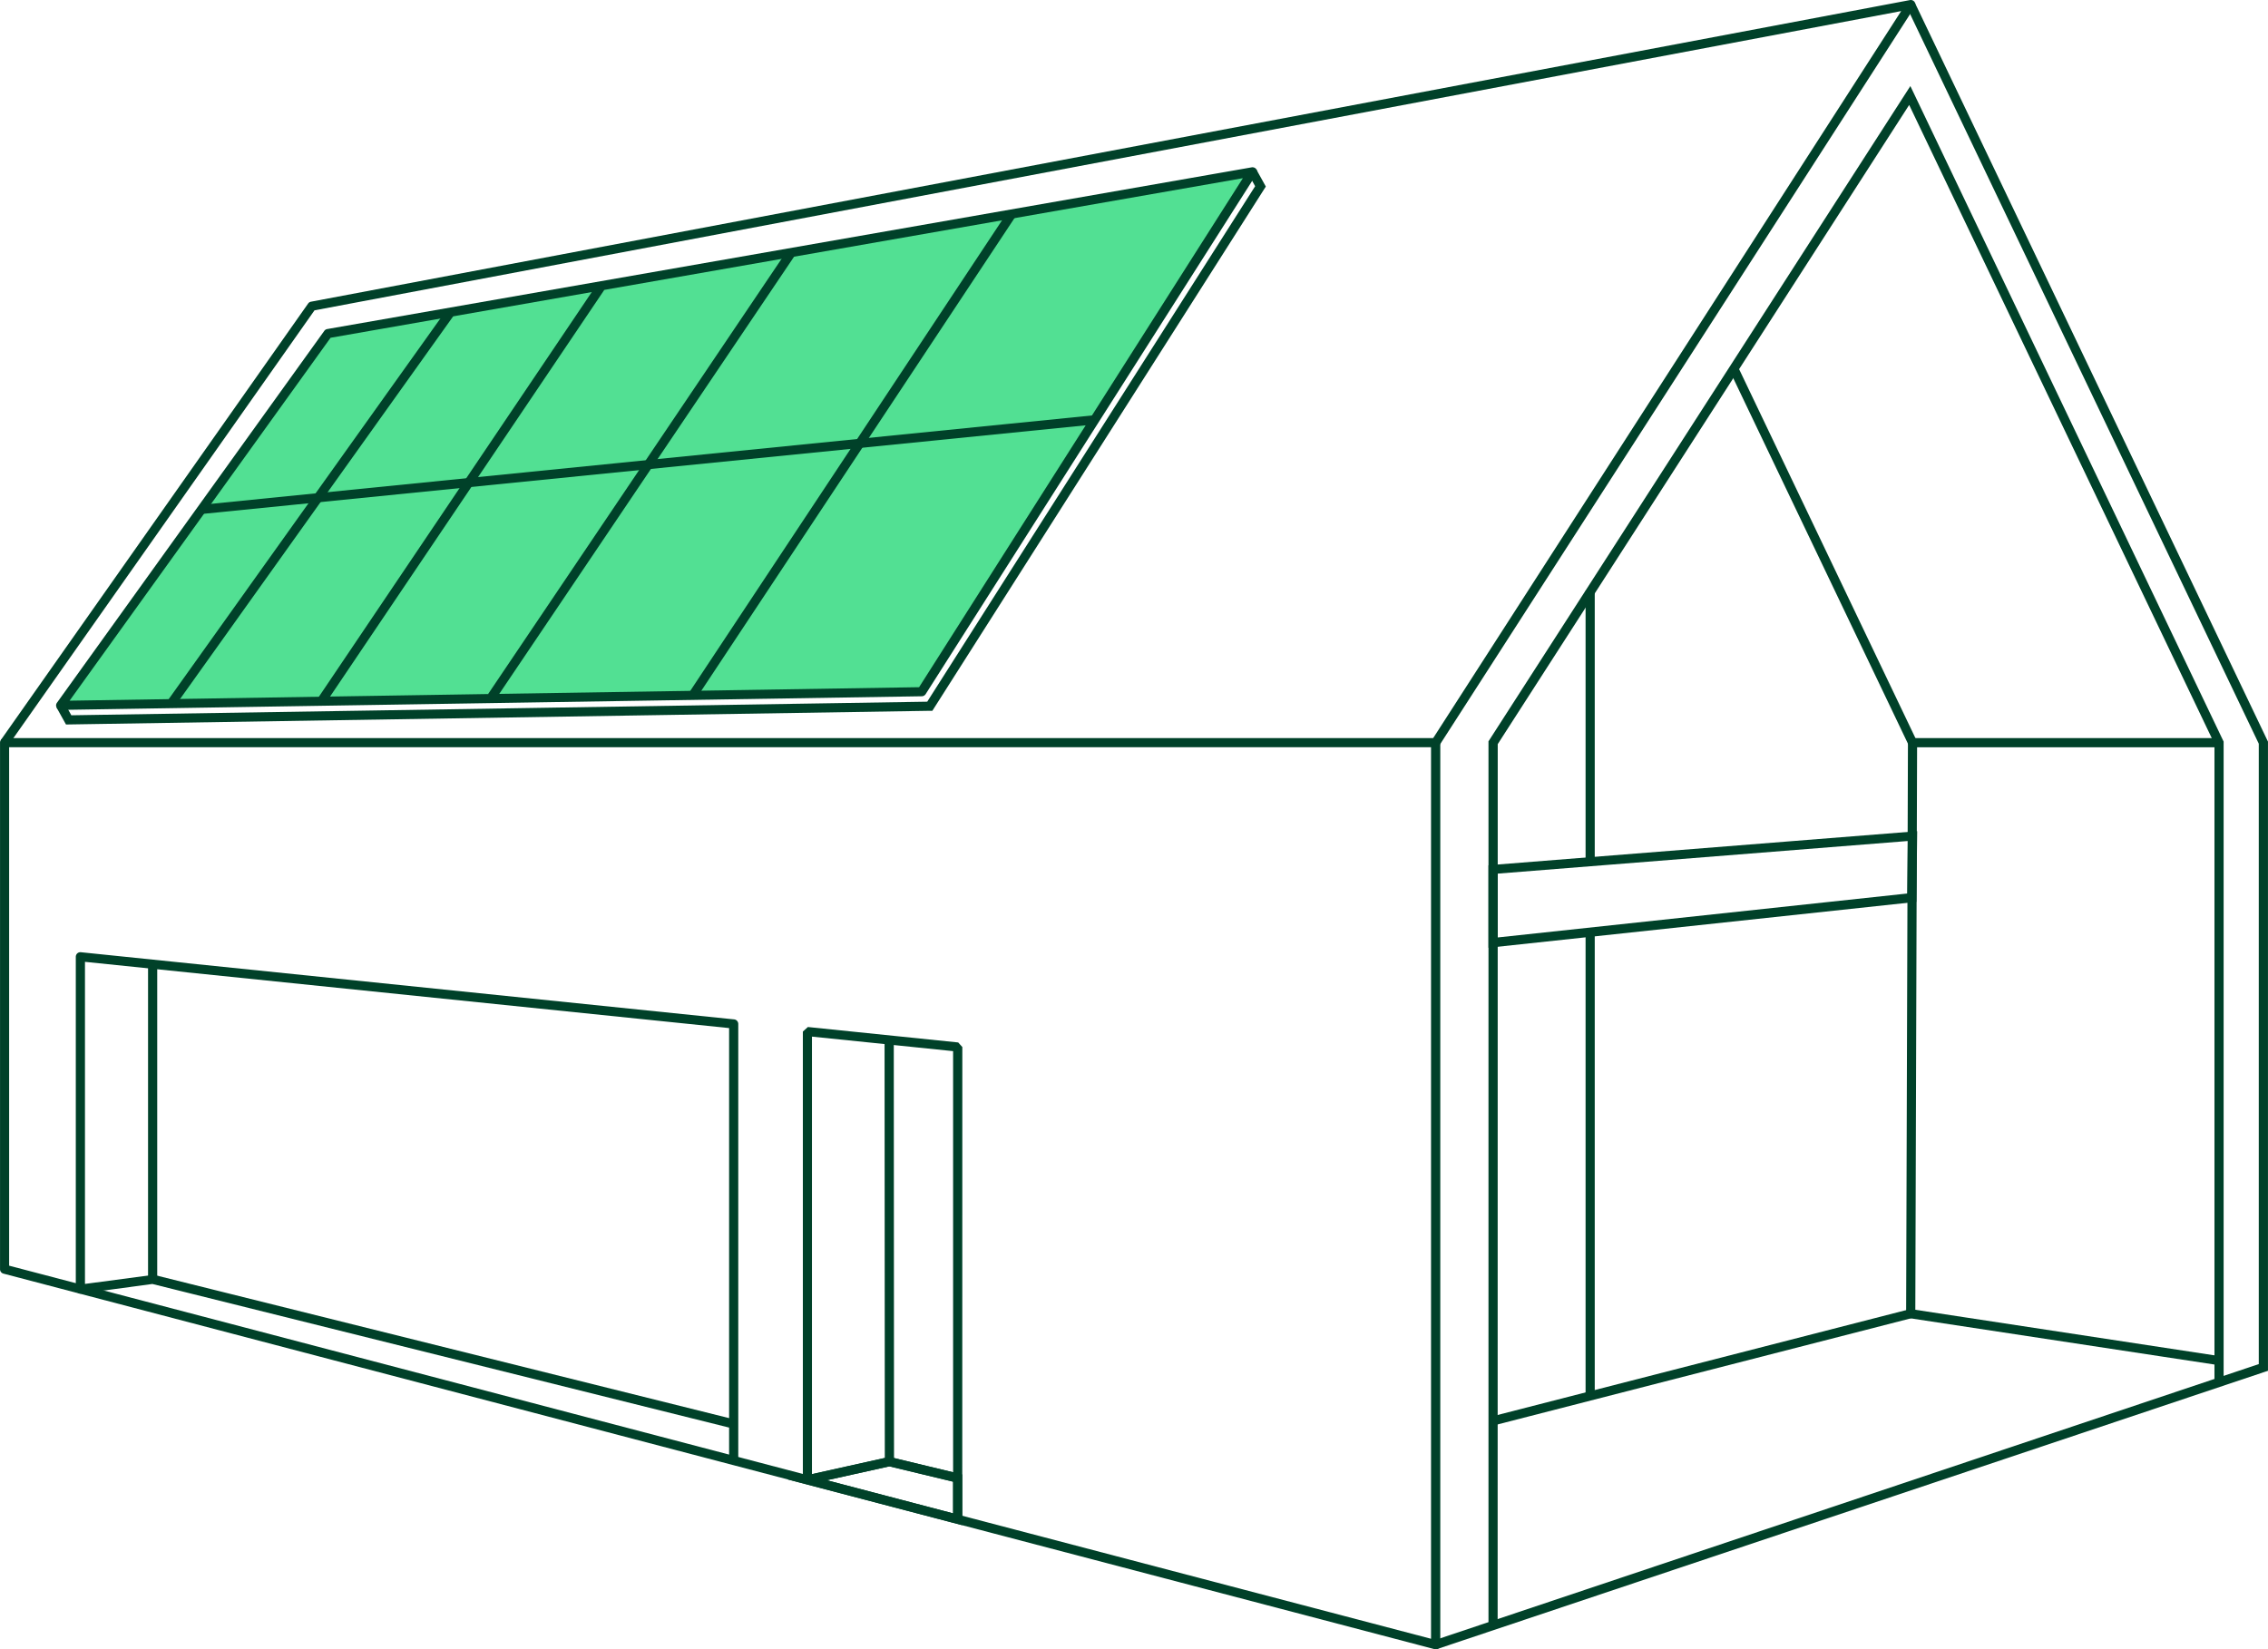 <svg xmlns="http://www.w3.org/2000/svg" id="IcoMobiDom" width="76.473" height="55.621" viewBox="0 0 76.473 55.621">
    <defs>
        <style>
            .cls-2{fill:#004129}
        </style>
    </defs>
    <g id="Group_3945" data-name="Group 3945" transform="translate(1.891 5.644)">
        <path id="Path_2417" fill="#52e093" d="M1681.4 6962.67l29.035-.462 11.151-17.532-31.173 5.454z" data-name="Path 2417" transform="translate(-1681.25 -6944.522)"/>
        <path id="Path_2418" d="M1680.809 6962.229a.154.154 0 0 1-.125-.245l9.013-12.54a.153.153 0 0 1 .1-.062l31.173-5.454a.16.16 0 0 1 .155.066.155.155 0 0 1 0 .169l-11.151 17.531a.158.158 0 0 1-.128.072l-29.035.46zm9.1-12.553l-8.8 12.239 28.644-.455 10.918-17.166z" class="cls-2" data-name="Path 2418" transform="translate(-1680.654 -6943.929)"/>
    </g>
    <g id="Group_3969" data-name="Group 3969">
        <g id="Group_3962" data-name="Group 3962">
            <g id="Group_3946" data-name="Group 3946" transform="translate(26.567 49.134)">
                <path id="Path_2419" d="M1806.314 7157.337l-5.879-1.542 3.422-.761 2.456.591zm-4.566-1.517l4.257 1.117v-1.068l-2.15-.517z" class="cls-2" data-name="Path 2419" transform="translate(-1800.435 -7155.034)"/>
            </g>
            <g id="Group_3947" data-name="Group 3947" transform="translate(0 24.891)">
                <path id="Path_2420" d="M1719.885 7068.084a.177.177 0 0 1-.039-.005l-48.253-12.664a.153.153 0 0 1-.115-.148v-17.759a.154.154 0 0 1 .155-.154h48.253a.154.154 0 0 1 .155.154v30.421a.154.154 0 0 1-.06.122.156.156 0 0 1-.096.033zm-48.1-12.937l47.944 12.582v-30.066h-47.944z" class="cls-2" data-name="Path 2420" transform="translate(-1671.477 -7037.354)"/>
            </g>
            <g id="Group_3948" data-name="Group 3948" transform="translate(.028)">
                <path id="Path_2421" d="M1671.866 6941.665l-.253-.178 10.361-14.719a.149.149 0 0 1 .1-.063l53.91-10.171a.154.154 0 0 1 .159.235l-16.019 24.891-.26-.167 15.825-24.588-53.5 10.092z" class="cls-2" data-name="Path 2421" transform="translate(-1671.613 -6916.531)"/>
            </g>
            <g id="Group_3949" data-name="Group 3949" transform="translate(58.321 12.366)">
                <path id="Rectangle_1224" d="M0 0H0.309V13.978H0z" class="cls-2" data-name="Rectangle 1224" transform="rotate(-25.54 .294 .067)"/>
            </g>
            <g id="Group_3950" data-name="Group 3950" transform="translate(48.358 .088)">
                <path id="Path_2422" d="M1906.311 6972.484l-.1-.293 27.806-9.317v-20.922l-11.877-24.859.279-.133 11.908 24.922v21.218l-.106.035z" class="cls-2" data-name="Path 2422" transform="translate(-1906.213 -6916.959)"/>
            </g>
            <g id="Group_3951" data-name="Group 3951" transform="translate(64.271 24.891)">
                <path id="Path_2423" d="M1993.981 7058.5l-10.525-1.6.062-19.545h10.461v.309h-10.153l-.06 18.97 10.262 1.564z" class="cls-2" data-name="Path 2423" transform="translate(-1983.456 -7037.354)"/>
            </g>
            <g id="Group_3952" data-name="Group 3952" transform="translate(50.305 44.152)">
                <path id="Rectangle_1225" d="M0 0H14.539V0.309H0z" class="cls-2" data-name="Rectangle 1225" transform="rotate(-14.4 14.312 1.808)"/>
            </g>
            <g id="Group_3953" data-name="Group 3953" transform="translate(2.556 32.113)">
                <path id="Path_2424" d="M1706.22 7089.593h-.309v-1.148l-19.446-4.843-2.407.325a.154.154 0 0 1-.175-.153v-11.206a.154.154 0 0 1 .17-.154l22.028 2.265a.155.155 0 0 1 .139.154zm-19.746-6.3a.161.161 0 0 1 .037 0l19.4 4.833v-13.154l-21.719-2.234v10.862l2.261-.3z" class="cls-2" data-name="Path 2424" transform="translate(-1683.883 -7072.414)"/>
            </g>
            <g id="Group_3954" data-name="Group 3954" transform="translate(27.069 34.635)">
                <path id="Path_2425" d="M1808.248 7101.257h-.309v-15.786l-2-.206.008 14.049-.121.151-2.765.614-.188-.151v-15.118l.17-.153 5.068.521.139.154zm-5.068-16.276v14.754l2.456-.546-.008-13.957z" class="cls-2" data-name="Path 2425" transform="translate(-1802.871 -7084.657)"/>
            </g>
            <g id="Group_3955" data-name="Group 3955" transform="translate(53.463 31.448)">
                <path id="Rectangle_1226" d="M0 0H0.309V15.629H0z" class="cls-2" data-name="Rectangle 1226"/>
            </g>
            <g id="Group_3956" data-name="Group 3956" transform="translate(50.189 2.902)">
                <path id="Path_2426" d="M1915.409 6982.533h-.309v-29.817l.025-.038 14.2-22.06 10.563 22.108v21.605h-.309V6952.8l-10.294-21.545-13.873 21.556z" class="cls-2" data-name="Path 2426" transform="translate(-1915.1 -6930.618)"/>
            </g>
            <g id="Group_3957" data-name="Group 3957" transform="translate(50.189 28.031)">
                <path id="Path_2427" d="M1915.1 7056.531v-2.782l.142-.012 14.313-1.137-.028 2.383zm.309-2.5v2.153l13.811-1.482.021-1.771z" class="cls-2" data-name="Path 2427" transform="translate(-1915.1 -7052.6)"/>
            </g>
            <g id="Group_3958" data-name="Group 3958" transform="translate(4.992 32.518)">
                <path id="Rectangle_1227" d="M0 0H0.309V10.626H0z" class="cls-2" data-name="Rectangle 1227"/>
            </g>
            <g id="Group_3959" data-name="Group 3959" transform="translate(29.988 49.293)"/>
            <g id="Group_3960" data-name="Group 3960" transform="translate(29.952 49.142)">
                <path id="Rectangle_1228" d="M0 0H0.309V2.369H0z" class="cls-2" data-name="Rectangle 1228" transform="rotate(-76.469 .191 .15)"/>
            </g>
            <g id="Group_3961" data-name="Group 3961" transform="translate(53.463 19.921)">
                <path id="Rectangle_1229" d="M0 0H0.309V9.142H0z" class="cls-2" data-name="Rectangle 1229"/>
            </g>
        </g>
        <g id="Group_3963" data-name="Group 3963" transform="translate(1.91 5.723)">
            <path id="Path_2429" d="M1681.063 6963.023l-.315-.567.27-.15.225.406 28.859-.458 11.057-17.384-.225-.407.271-.149.314.567-11.244 17.68h-.083z" class="cls-2" data-name="Path 2429" transform="translate(-1680.748 -6944.313)"/>
        </g>
        <g id="Group_3964" data-name="Group 3964" transform="translate(6.734 14.017)">
            <path id="Rectangle_1230" d="M0 0H30.311V0.309H0z" class="cls-2" data-name="Rectangle 1230" transform="rotate(-5.73 30.104 1.476)"/>
        </g>
        <g id="Group_3965" data-name="Group 3965" transform="translate(5.656 10.476)">
            <path id="Rectangle_1231" d="M0 0H16.151V0.309H0z" class="cls-2" data-name="Rectangle 1231" transform="rotate(-54.488 12.766 6.573)"/>
        </g>
        <g id="Group_3966" data-name="Group 3966" transform="translate(10.724 9.595)">
            <path id="Rectangle_1232" d="M0 0H16.812V0.309H0z" class="cls-2" data-name="Rectangle 1232" transform="rotate(-56.01 13.111 6.975)"/>
        </g>
        <g id="Group_3967" data-name="Group 3967" transform="translate(16.458 8.432)">
            <path id="Rectangle_1233" d="M0 0H18.053V0.309H0z" class="cls-2" data-name="Rectangle 1233" transform="rotate(-56.01 14.079 7.49)"/>
        </g>
        <g id="Group_3968" data-name="Group 3968" transform="translate(23.267 7.136)">
            <path id="Rectangle_1234" d="M0 0H19.402V0.309H0z" class="cls-2" data-name="Rectangle 1234" transform="rotate(-56.476 15.058 8.087)"/>
        </g>
    </g>
</svg>
